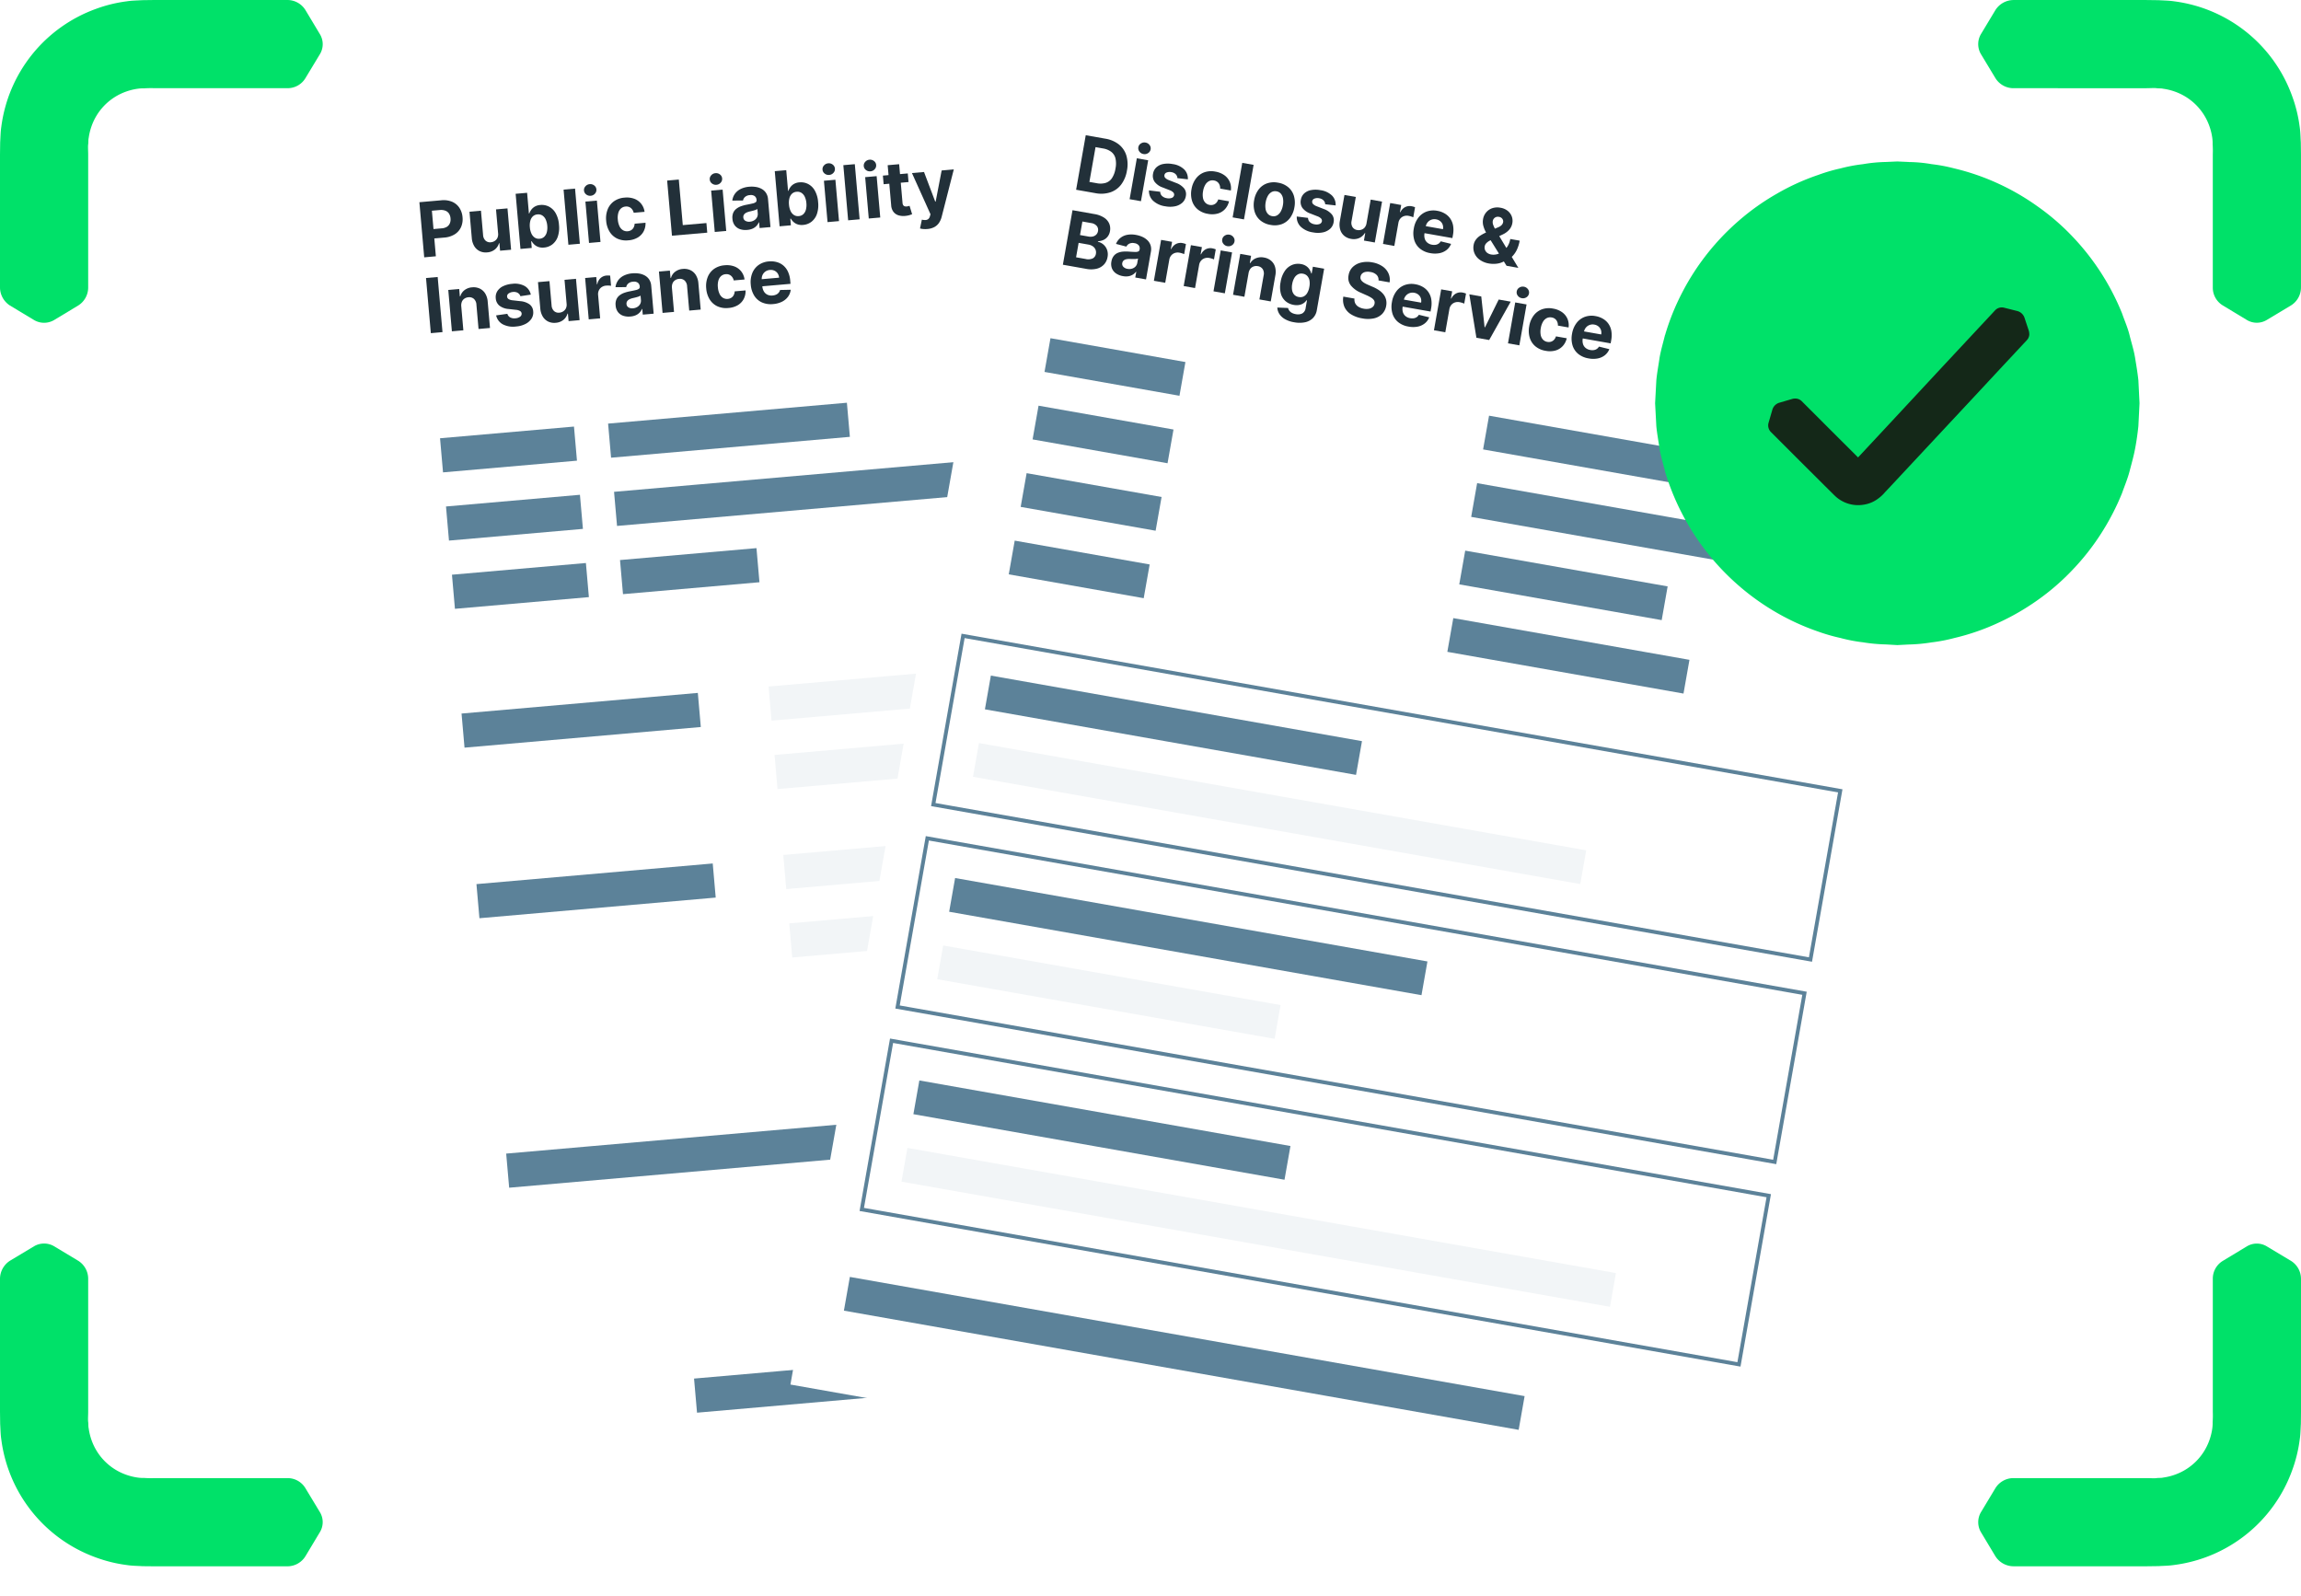 <svg xmlns="http://www.w3.org/2000/svg" xmlns:xlink="http://www.w3.org/1999/xlink" width="171" height="118.597" viewBox="0 0 171 118.597">
  <defs>
    <clipPath id="clip-path">
      <rect id="Rectangle_20416" data-name="Rectangle 20416" width="23.984" height="23.982" fill="#00e169"/>
    </clipPath>
    <filter id="Rectangle_15204" x="23.595" y="1.802" width="84.877" height="111.759" filterUnits="userSpaceOnUse">
      <feOffset input="SourceAlpha"/>
      <feGaussianBlur stdDeviation="0.802" result="blur"/>
      <feFlood flood-opacity="0.251"/>
      <feComposite operator="in" in2="blur"/>
      <feComposite in="SourceGraphic"/>
    </filter>
    <filter id="Rectangle_15220" x="56.598" y="1.802" width="92.807" height="116.795" filterUnits="userSpaceOnUse">
      <feOffset input="SourceAlpha"/>
      <feGaussianBlur stdDeviation="0.802" result="blur-2"/>
      <feFlood flood-opacity="0.251"/>
      <feComposite operator="in" in2="blur-2"/>
      <feComposite in="SourceGraphic"/>
    </filter>
    <clipPath id="clip-path-3">
      <rect id="Rectangle_20607" data-name="Rectangle 20607" width="36" height="35.938" fill="none"/>
    </clipPath>
  </defs>
  <g id="Group_60812" data-name="Group 60812" transform="translate(-247 -610.18)">
    <g id="Group_60049" data-name="Group 60049" transform="translate(247 610.18)">
      <g id="Group_40420" data-name="Group 40420" transform="translate(0 0)">
        <g id="Group_40416" data-name="Group 40416" transform="translate(147.016 92.416)">
          <g id="Group_40409" data-name="Group 40409" transform="translate(0 0)" clip-path="url(#clip-path)">
            <path id="Path_130739" data-name="Path 130739" d="M23.984,12.509V2.634a1.575,1.575,0,0,0-.75-1.353L21.451.212a1.432,1.432,0,0,0-1.5,0L18.18,1.282a1.543,1.543,0,0,0-.75,1.34v9.886a7.023,7.023,0,0,1-.012.75,2.9,2.9,0,0,1-.025.467,4.357,4.357,0,0,1-.221.9,4.208,4.208,0,0,1-2.545,2.545,4.356,4.356,0,0,1-.9.221c-.148.037-.307.012-.467.037s-.516,0-.762,0H2.625a1.578,1.578,0,0,0-1.353.75L.2,19.96a1.465,1.465,0,0,0,0,1.488l1.07,1.783a1.606,1.606,0,0,0,1.353.75H12.5l.9-.012c.393-.025.775-.025,1.168-.086a10.782,10.782,0,0,0,8.755-7.021,10.48,10.48,0,0,0,.566-2.3c.061-.381.061-.775.086-1.168Z" transform="translate(0 0)" fill="#00e169"/>
          </g>
        </g>
        <g id="Group_40417" data-name="Group 40417" transform="translate(23.981 92.415) rotate(90)">
          <g id="Group_40413" data-name="Group 40413" transform="translate(0 0)">
            <path id="Path_130739-2" data-name="Path 130739" d="M23.984,12.509V2.635a1.575,1.575,0,0,0-.75-1.353L21.451.212a1.432,1.432,0,0,0-1.5,0L18.18,1.282a1.543,1.543,0,0,0-.75,1.34v9.886a7.023,7.023,0,0,1-.012.75,2.9,2.9,0,0,1-.025.467,4.356,4.356,0,0,1-.221.9,4.208,4.208,0,0,1-2.545,2.545,4.356,4.356,0,0,1-.9.221c-.148.037-.307.012-.467.037s-.516,0-.762,0H2.625a1.578,1.578,0,0,0-1.353.75L.2,19.96a1.465,1.465,0,0,0,0,1.488l1.07,1.783a1.606,1.606,0,0,0,1.353.75H12.5l.9-.012c.393-.025.775-.025,1.168-.086a10.782,10.782,0,0,0,8.755-7.021,10.481,10.481,0,0,0,.566-2.3c.061-.381.061-.775.086-1.168Z" transform="translate(0 0)" fill="#00e169"/>
          </g>
        </g>
        <g id="Group_40418" data-name="Group 40418" transform="translate(147.015 0.001)">
          <g id="Group_40409-2" data-name="Group 40409" transform="translate(0 0)" clip-path="url(#clip-path)">
            <path id="Path_130739-3" data-name="Path 130739" d="M23.984,11.473v9.874a1.575,1.575,0,0,1-.75,1.353l-1.783,1.07a1.432,1.432,0,0,1-1.5,0L18.18,22.7a1.543,1.543,0,0,1-.75-1.34V11.473a7.023,7.023,0,0,0-.012-.75,2.9,2.9,0,0,0-.025-.467,4.357,4.357,0,0,0-.221-.9,4.208,4.208,0,0,0-2.545-2.545,4.356,4.356,0,0,0-.9-.221c-.148-.037-.307-.012-.467-.037s-.516,0-.762,0H2.625A1.578,1.578,0,0,1,1.273,5.8L.2,4.021a1.465,1.465,0,0,1,0-1.488L1.273.75A1.606,1.606,0,0,1,2.625,0H12.5l.9.012c.393.025.775.025,1.168.086A10.782,10.782,0,0,1,23.32,7.12a10.481,10.481,0,0,1,.566,2.3c.061.381.061.775.086,1.168Z" transform="translate(0 0.001)" fill="#00e169"/>
          </g>
        </g>
        <g id="Group_40419" data-name="Group 40419" transform="translate(0 23.984) rotate(-90)">
          <g id="Group_40413-2" data-name="Group 40413" transform="translate(0 0)">
            <path id="Path_130739-4" data-name="Path 130739" d="M23.984,11.473v9.874a1.575,1.575,0,0,1-.75,1.353l-1.783,1.07a1.432,1.432,0,0,1-1.5,0L18.18,22.7a1.543,1.543,0,0,1-.75-1.34V11.473a7.023,7.023,0,0,0-.012-.75,2.9,2.9,0,0,0-.025-.467,4.357,4.357,0,0,0-.221-.9,4.208,4.208,0,0,0-2.545-2.545,4.356,4.356,0,0,0-.9-.221c-.148-.037-.307-.012-.467-.037s-.516,0-.762,0H2.625A1.578,1.578,0,0,1,1.273,5.8L.2,4.021a1.465,1.465,0,0,1,0-1.488L1.273.75A1.606,1.606,0,0,1,2.625,0H12.5l.9.012c.393.025.775.025,1.168.086A10.782,10.782,0,0,1,23.32,7.12a10.481,10.481,0,0,1,.566,2.3c.061.381.061.775.086,1.168Z" transform="translate(0 0)" fill="#00e169"/>
          </g>
        </g>
      </g>
    </g>
    <g id="Public_Liability_Insurance" data-name="Public Liability Insurance" transform="matrix(0.996, -0.087, 0.087, 0.996, 313.033, 667.861)">
      <g id="Group_33457" data-name="Group 33457" transform="translate(-35.764 -50.55)">
        <g id="Group_33455" data-name="Group 33455">
          <g transform="matrix(1, 0.09, -0.09, 1, -24.99, -12.67)" filter="url(#Rectangle_15204)">
            <rect id="Rectangle_15204-2" data-name="Rectangle 15204" width="71.528" height="101.1" transform="matrix(1, -0.09, 0.09, 1, 26, 10.44)" fill="#fff"/>
          </g>
          <g id="Group_33453" data-name="Group 33453" transform="translate(4.738 22.627)">
            <rect id="Rectangle_15205" data-name="Rectangle 15205" width="9.994" height="2.545" fill="#5c8299"/>
            <rect id="Rectangle_15206" data-name="Rectangle 15206" width="17.818" height="2.545" transform="translate(12.539 0.001)" fill="#5c8299"/>
            <rect id="Rectangle_15207" data-name="Rectangle 15207" width="9.994" height="2.545" transform="translate(0 5.09)" fill="#5c8299"/>
            <rect id="Rectangle_15208" data-name="Rectangle 15208" width="35.636" height="2.545" transform="translate(12.539 5.092)" fill="#5c8299"/>
            <rect id="Rectangle_15209" data-name="Rectangle 15209" width="9.994" height="2.545" transform="translate(0 10.181)" fill="#5c8299"/>
            <rect id="Rectangle_15210" data-name="Rectangle 15210" width="10.182" height="2.545" transform="translate(12.539 10.182)" fill="#5c8299"/>
          </g>
          <g id="Group_33454" data-name="Group 33454" transform="translate(4.55 43.136)">
            <rect id="Rectangle_15211" data-name="Rectangle 15211" width="17.63" height="2.545" transform="translate(0 0.014)" fill="#5c8299"/>
            <rect id="Rectangle_15212" data-name="Rectangle 15212" width="38.368" height="2.545" transform="translate(22.909 0)" fill="#f2f5f7"/>
            <rect id="Rectangle_15213" data-name="Rectangle 15213" width="38.368" height="2.545" transform="translate(22.909 5.105)" fill="#f2f5f7"/>
            <rect id="Rectangle_15214" data-name="Rectangle 15214" width="17.63" height="2.545" transform="translate(0 12.741)" fill="#5c8299"/>
            <rect id="Rectangle_15215" data-name="Rectangle 15215" width="38.368" height="2.545" transform="translate(22.909 12.567)" fill="#f2f5f7"/>
            <rect id="Rectangle_15216" data-name="Rectangle 15216" width="38.368" height="2.545" transform="translate(22.909 17.672)" fill="#f2f5f7"/>
          </g>
          <rect id="Rectangle_15217" data-name="Rectangle 15217" width="35.636" height="2.545" transform="translate(17.465 93.898)" fill="#5c8299"/>
          <rect id="Rectangle_15218" data-name="Rectangle 15218" width="12.268" height="2.545" transform="translate(52.913 76.026)" fill="#5c8299"/>
          <rect id="Rectangle_15219" data-name="Rectangle 15219" width="35.177" height="2.545" transform="translate(5.009 76.024)" fill="#5c8299"/>
          <path id="Path_95556" data-name="Path 95556" d="M0,2.251C.547,1.605,2.028.6,2.629,0a.784.784,0,0,1-.046.434L1.79,3.027,3.363,1.858l-.18.688c.975-.321,1.464-1.288,2.5-1.151.317.042,0,2,1.487.74.193-.163.517-.126.778-.181a4.482,4.482,0,0,1,1.9.155" transform="translate(53.237 80.694)" fill="none" stroke="#5c8299" stroke-miterlimit="10" stroke-width="0.028"/>
          <path id="Path_95557" data-name="Path 95557" d="M2.241.187A1.182,1.182,0,0,0,.855.266.917.917,0,0,0,.687.533c-.131.311-.081.53-.009.595a5.883,5.883,0,0,0,1.137.809c.1.054.208.144.151.506a.9.9,0,0,1-.926.293C.329,2.579.615,2.591,0,2.159" transform="translate(53.237 80.786)" fill="none" stroke="#5c8299" stroke-miterlimit="10" stroke-width="0.028"/>
        </g>
        <g id="Group_33456" data-name="Group 33456" transform="translate(4.736 4.779)">
          <path id="Path_95558" data-name="Path 95558" d="M0,4.114V0H1.623a1.659,1.659,0,0,1,.8.178,1.224,1.224,0,0,1,.5.492,1.473,1.473,0,0,1,.174.724,1.446,1.446,0,0,1-.177.723,1.218,1.218,0,0,1-.511.488A1.724,1.724,0,0,1,1.6,2.78H.566v-.7H1.46A.877.877,0,0,0,1.875,2a.572.572,0,0,0,.245-.243A.763.763,0,0,0,2.2,1.394a.755.755,0,0,0-.081-.359A.56.56,0,0,0,1.874.8.906.906,0,0,0,1.456.711H.87v3.4Z" transform="translate(0 0.235)" fill="#223039"/>
          <path id="Path_95559" data-name="Path 95559" d="M1.979,1.772V0h.856V3.085H2.013v-.56H1.981a.915.915,0,0,1-.346.436,1.024,1.024,0,0,1-.59.165A1.039,1.039,0,0,1,.5,2.985a.96.96,0,0,1-.367-.4A1.372,1.372,0,0,1,0,1.964V0H.856V1.812A.622.622,0,0,0,1,2.244.5.5,0,0,0,1.39,2.4a.609.609,0,0,0,.289-.072A.554.554,0,0,0,1.9,2.119.656.656,0,0,0,1.979,1.772Z" transform="translate(3.648 1.263)" fill="#223039"/>
          <path id="Path_95560" data-name="Path 95560" d="M0,4.114V0H.856V1.547H.882a1.137,1.137,0,0,1,.164-.254.864.864,0,0,1,.281-.217A.959.959,0,0,1,1.759.988a1.167,1.167,0,0,1,.623.176,1.229,1.229,0,0,1,.456.528,2.023,2.023,0,0,1,.171.883,2.052,2.052,0,0,1-.165.871,1.237,1.237,0,0,1-.45.536,1.154,1.154,0,0,1-.636.182.983.983,0,0,1-.423-.082.863.863,0,0,1-.284-.208A1.036,1.036,0,0,1,.882,3.62H.843v.494ZM.837,2.571a1.372,1.372,0,0,0,.076.48.709.709,0,0,0,.221.318.551.551,0,0,0,.352.113.549.549,0,0,0,.354-.115.715.715,0,0,0,.22-.322,1.374,1.374,0,0,0,.075-.475,1.357,1.357,0,0,0-.074-.47.7.7,0,0,0-.219-.317.554.554,0,0,0-.356-.115.561.561,0,0,0-.352.11.69.69,0,0,0-.22.313A1.357,1.357,0,0,0,.837,2.571Z" transform="translate(7.181 0.235)" fill="#223039"/>
          <path id="Path_95561" data-name="Path 95561" d="M.856,0V4.114H0V0Z" transform="translate(10.758 0.235)" fill="#223039"/>
          <path id="Path_95562" data-name="Path 95562" d="M.462.866A.461.461,0,0,1,.136.739.4.4,0,0,1,0,.434.4.4,0,0,1,.137.128.459.459,0,0,1,.462,0,.462.462,0,0,1,.789.126.4.4,0,0,1,.924.432.405.405,0,0,1,.789.738.46.46,0,0,1,.462.866ZM.032,4.349V1.263H.888V4.349Z" transform="translate(12.265 0)" fill="#223039"/>
          <path id="Path_95563" data-name="Path 95563" d="M1.519,3.186a1.57,1.57,0,0,1-.815-.2,1.342,1.342,0,0,1-.522-.561A1.809,1.809,0,0,1,0,1.595,1.8,1.8,0,0,1,.184.762,1.361,1.361,0,0,1,.707.2,1.551,1.551,0,0,1,1.515,0a1.605,1.605,0,0,1,.707.147A1.179,1.179,0,0,1,2.7.559a1.21,1.21,0,0,1,.2.622H2.089a.63.63,0,0,0-.18-.372A.523.523,0,0,0,1.529.667a.575.575,0,0,0-.347.107.692.692,0,0,0-.23.312,1.327,1.327,0,0,0-.082.5,1.378,1.378,0,0,0,.081.5.688.688,0,0,0,.23.315.574.574,0,0,0,.348.109.57.57,0,0,0,.264-.06.515.515,0,0,0,.195-.176.667.667,0,0,0,.1-.278H2.9a1.266,1.266,0,0,1-.192.622,1.167,1.167,0,0,1-.473.419A1.576,1.576,0,0,1,1.519,3.186Z" transform="translate(13.711 1.223)" fill="#223039"/>
          <path id="Path_95564" data-name="Path 95564" d="M0,4.114V0H.87V3.4H2.633v.717Z" transform="translate(18.486 0.235)" fill="#223039"/>
          <path id="Path_95565" data-name="Path 95565" d="M.462.866A.461.461,0,0,1,.136.739.4.4,0,0,1,0,.434.4.4,0,0,1,.137.128.459.459,0,0,1,.462,0,.462.462,0,0,1,.789.126.4.4,0,0,1,.924.432.405.405,0,0,1,.789.738.46.46,0,0,1,.462.866ZM.032,4.349V1.263H.888V4.349Z" transform="translate(21.647 0)" fill="#223039"/>
          <path id="Path_95566" data-name="Path 95566" d="M1.024,3.184a1.28,1.28,0,0,1-.526-.1.833.833,0,0,1-.365-.307A.91.91,0,0,1,0,2.264a.9.9,0,0,1,.094-.432.767.767,0,0,1,.257-.281A1.249,1.249,0,0,1,.722,1.39a2.782,2.782,0,0,1,.437-.076c.18-.019.324-.036.434-.053a.605.605,0,0,0,.239-.075.168.168,0,0,0,.074-.149V1.024a.372.372,0,0,0-.119-.3.5.5,0,0,0-.339-.1.606.606,0,0,0-.368.1A.479.479,0,0,0,.9.98L.108.916A1.084,1.084,0,0,1,.346.429,1.144,1.144,0,0,1,.8.112,1.744,1.744,0,0,1,1.452,0a1.986,1.986,0,0,1,.493.06,1.3,1.3,0,0,1,.42.187.91.91,0,0,1,.29.324.985.985,0,0,1,.107.473V3.125H1.951V2.7H1.926a.859.859,0,0,1-.2.254.9.9,0,0,1-.3.171A1.222,1.222,0,0,1,1.024,3.184Zm.245-.591A.709.709,0,0,0,1.6,2.518a.584.584,0,0,0,.227-.2.528.528,0,0,0,.082-.291V1.7a.439.439,0,0,1-.109.047,1.555,1.555,0,0,1-.156.038c-.057.012-.115.021-.173.03l-.157.023a1.073,1.073,0,0,0-.263.07.425.425,0,0,0-.175.13.323.323,0,0,0-.062.2A.307.307,0,0,0,.945,2.5.542.542,0,0,0,1.269,2.593Z" transform="translate(23.074 1.223)" fill="#223039"/>
          <path id="Path_95567" data-name="Path 95567" d="M0,4.114V0H.856V1.547H.882a1.138,1.138,0,0,1,.164-.254.864.864,0,0,1,.281-.217A.96.96,0,0,1,1.759.988a1.166,1.166,0,0,1,.623.176,1.228,1.228,0,0,1,.456.528,2.023,2.023,0,0,1,.171.883,2.052,2.052,0,0,1-.166.871,1.237,1.237,0,0,1-.45.536,1.154,1.154,0,0,1-.636.182.983.983,0,0,1-.423-.082.869.869,0,0,1-.284-.208A1.036,1.036,0,0,1,.882,3.62H.843v.494ZM.837,2.571a1.371,1.371,0,0,0,.076.48.707.707,0,0,0,.221.318.55.55,0,0,0,.351.113.549.549,0,0,0,.354-.115.713.713,0,0,0,.22-.322,1.374,1.374,0,0,0,.075-.475,1.357,1.357,0,0,0-.074-.47.7.7,0,0,0-.219-.317.556.556,0,0,0-.356-.115.562.562,0,0,0-.352.11.69.69,0,0,0-.22.313A1.357,1.357,0,0,0,.837,2.571Z" transform="translate(26.516 0.235)" fill="#223039"/>
          <path id="Path_95568" data-name="Path 95568" d="M.462.866A.461.461,0,0,1,.136.739.4.4,0,0,1,0,.434.4.4,0,0,1,.137.128.459.459,0,0,1,.462,0,.462.462,0,0,1,.789.126.4.4,0,0,1,.924.432.405.405,0,0,1,.789.738.459.459,0,0,1,.462.866ZM.032,4.349V1.263H.888V4.349Z" transform="translate(30.062 0)" fill="#223039"/>
          <path id="Path_95569" data-name="Path 95569" d="M.856,0V4.114H0V0Z" transform="translate(31.632 0.235)" fill="#223039"/>
          <path id="Path_95570" data-name="Path 95570" d="M.462.866A.462.462,0,0,1,.135.739.4.4,0,0,1,0,.434.4.4,0,0,1,.137.128.46.46,0,0,1,.462,0,.462.462,0,0,1,.789.126.4.4,0,0,1,.924.432.406.406,0,0,1,.789.738.459.459,0,0,1,.462.866ZM.032,4.349V1.263H.888V4.349Z" transform="translate(33.139 0)" fill="#223039"/>
          <path id="Path_95571" data-name="Path 95571" d="M1.858.739v.643H0V.739ZM.422,0h.856V2.877a.384.384,0,0,0,.036.184.2.2,0,0,0,.1.091.4.4,0,0,0,.152.026.643.643,0,0,0,.12-.011L1.78,3.15l.135.637c-.043.013-.1.029-.181.047a1.5,1.5,0,0,1-.283.033,1.289,1.289,0,0,1-.541-.082.755.755,0,0,1-.361-.293.9.9,0,0,1-.127-.5Z" transform="translate(34.493 0.524)" fill="#223039"/>
          <path id="Path_95572" data-name="Path 95572" d="M.773,4.242a1.723,1.723,0,0,1-.3-.025,1.144,1.144,0,0,1-.234-.063l.193-.639a1.064,1.064,0,0,0,.272.05.348.348,0,0,0,.211-.056A.419.419,0,0,0,1.057,3.3l.05-.13L0,0H.9l.639,2.266h.032L2.216,0h.906l-1.2,3.419a1.468,1.468,0,0,1-.234.435.986.986,0,0,1-.373.287A1.314,1.314,0,0,1,.773,4.242Z" transform="translate(36.662 1.263)" fill="#223039"/>
          <path id="Path_95573" data-name="Path 95573" d="M.87,0V4.114H0V0Z" transform="translate(0 5.891)" fill="#223039"/>
          <path id="Path_95574" data-name="Path 95574" d="M.856,1.342V3.125H0V.04H.816V.585H.852A.865.865,0,0,1,1.2.158,1.044,1.044,0,0,1,1.78,0a1.085,1.085,0,0,1,.56.141.959.959,0,0,1,.372.4,1.352,1.352,0,0,1,.132.62V3.125H1.989V1.314A.623.623,0,0,0,1.844.871a.521.521,0,0,0-.4-.16.61.61,0,0,0-.3.074A.511.511,0,0,0,.931,1,.746.746,0,0,0,.856,1.342Z" transform="translate(1.571 6.88)" fill="#223039"/>
          <path id="Path_95575" data-name="Path 95575" d="M2.7.92,1.92.968A.413.413,0,0,0,1.834.787.473.473,0,0,0,1.66.656.613.613,0,0,0,1.4.607.632.632,0,0,0,1.069.69.251.251,0,0,0,.932.912.238.238,0,0,0,1.02,1.1a.7.7,0,0,0,.3.122l.558.113a1.383,1.383,0,0,1,.671.3.7.7,0,0,1,.221.538A.843.843,0,0,1,2.6,2.7a1.165,1.165,0,0,1-.486.357,1.85,1.85,0,0,1-.71.127A1.659,1.659,0,0,1,.425,2.93.988.988,0,0,1,0,2.232l.842-.044a.426.426,0,0,0,.185.284.665.665,0,0,0,.376.1.668.668,0,0,0,.363-.087A.265.265,0,0,0,1.9,2.256a.238.238,0,0,0-.1-.192.718.718,0,0,0-.3-.116L.974,1.842A1.274,1.274,0,0,1,.3,1.529.775.775,0,0,1,.082.96.828.828,0,0,1,.244.448,1.028,1.028,0,0,1,.7.117,1.872,1.872,0,0,1,1.39,0a1.527,1.527,0,0,1,.921.247A.955.955,0,0,1,2.7.92Z" transform="translate(4.951 6.88)" fill="#223039"/>
          <path id="Path_95576" data-name="Path 95576" d="M1.979,1.772V0h.856V3.085H2.013v-.56H1.981a.913.913,0,0,1-.346.436,1.024,1.024,0,0,1-.59.165A1.039,1.039,0,0,1,.5,2.985a.962.962,0,0,1-.367-.4A1.376,1.376,0,0,1,0,1.964V0H.856V1.812A.622.622,0,0,0,1,2.244.5.5,0,0,0,1.39,2.4a.609.609,0,0,0,.289-.072A.552.552,0,0,0,1.9,2.119.656.656,0,0,0,1.979,1.772Z" transform="translate(8.265 6.92)" fill="#223039"/>
          <path id="Path_95577" data-name="Path 95577" d="M0,3.129V.044H.83V.583H.862A.8.8,0,0,1,1.145.148.748.748,0,0,1,1.6,0a1.372,1.372,0,0,1,.139.008,1.036,1.036,0,0,1,.13.022V.789A1.1,1.1,0,0,0,1.706.757a1.46,1.46,0,0,0-.2-.014.688.688,0,0,0-.336.081.606.606,0,0,0-.233.226.646.646,0,0,0-.085.334V3.129Z" transform="translate(11.782 6.876)" fill="#223039"/>
          <path id="Path_95578" data-name="Path 95578" d="M1.024,3.184a1.28,1.28,0,0,1-.527-.1.834.834,0,0,1-.365-.307A.913.913,0,0,1,0,2.264a.9.9,0,0,1,.094-.432.762.762,0,0,1,.257-.281,1.247,1.247,0,0,1,.37-.161,2.788,2.788,0,0,1,.437-.076q.269-.028.434-.053a.605.605,0,0,0,.239-.075.168.168,0,0,0,.075-.149V1.024a.372.372,0,0,0-.12-.3.5.5,0,0,0-.339-.1.606.606,0,0,0-.368.1A.481.481,0,0,0,.9.98L.108.916A1.084,1.084,0,0,1,.345.429,1.143,1.143,0,0,1,.8.112,1.742,1.742,0,0,1,1.452,0a1.987,1.987,0,0,1,.493.06,1.3,1.3,0,0,1,.42.187.91.91,0,0,1,.29.324.985.985,0,0,1,.107.473V3.125H1.95V2.7H1.926a.854.854,0,0,1-.2.254.9.9,0,0,1-.3.171A1.221,1.221,0,0,1,1.024,3.184Zm.245-.591A.71.71,0,0,0,1.6,2.518a.585.585,0,0,0,.227-.2.526.526,0,0,0,.082-.291V1.7a.432.432,0,0,1-.109.047,1.555,1.555,0,0,1-.156.038c-.057.012-.115.021-.173.03l-.157.023a1.076,1.076,0,0,0-.263.07.426.426,0,0,0-.175.13.323.323,0,0,0-.062.2A.307.307,0,0,0,.945,2.5.542.542,0,0,0,1.269,2.593Z" transform="translate(13.864 6.88)" fill="#223039"/>
          <path id="Path_95579" data-name="Path 95579" d="M.856,1.342V3.125H0V.04H.816V.585H.852A.865.865,0,0,1,1.2.158,1.044,1.044,0,0,1,1.78,0a1.085,1.085,0,0,1,.56.141.959.959,0,0,1,.372.4,1.352,1.352,0,0,1,.133.62V3.125H1.989V1.314A.623.623,0,0,0,1.844.871a.521.521,0,0,0-.4-.16.608.608,0,0,0-.3.074A.51.51,0,0,0,.931,1,.746.746,0,0,0,.856,1.342Z" transform="translate(17.29 6.88)" fill="#223039"/>
          <path id="Path_95580" data-name="Path 95580" d="M1.519,3.186a1.57,1.57,0,0,1-.815-.2,1.342,1.342,0,0,1-.522-.561A1.809,1.809,0,0,1,0,1.595,1.8,1.8,0,0,1,.184.762,1.361,1.361,0,0,1,.707.2,1.552,1.552,0,0,1,1.515,0a1.605,1.605,0,0,1,.707.147A1.181,1.181,0,0,1,2.7.559a1.21,1.21,0,0,1,.195.622H2.089a.629.629,0,0,0-.18-.372A.523.523,0,0,0,1.529.667a.574.574,0,0,0-.346.107.693.693,0,0,0-.23.312,1.333,1.333,0,0,0-.082.5,1.378,1.378,0,0,0,.081.5.688.688,0,0,0,.23.315.573.573,0,0,0,.347.109.57.57,0,0,0,.264-.06.513.513,0,0,0,.195-.176.671.671,0,0,0,.1-.278H2.9a1.266,1.266,0,0,1-.192.622,1.169,1.169,0,0,1-.473.419A1.577,1.577,0,0,1,1.519,3.186Z" transform="translate(20.682 6.88)" fill="#223039"/>
          <path id="Path_95581" data-name="Path 95581" d="M1.531,3.186a1.634,1.634,0,0,1-.818-.194,1.31,1.31,0,0,1-.527-.55A1.811,1.811,0,0,1,0,1.6,1.8,1.8,0,0,1,.185.761,1.363,1.363,0,0,1,.706.2,1.512,1.512,0,0,1,1.5,0a1.629,1.629,0,0,1,.569.1A1.281,1.281,0,0,1,2.528.39a1.333,1.333,0,0,1,.308.489,1.955,1.955,0,0,1,.111.688V1.8H.342v-.53h1.8a.654.654,0,0,0-.08-.328A.586.586,0,0,0,1.839.72.651.651,0,0,0,1.511.639a.659.659,0,0,0-.345.089A.643.643,0,0,0,.932.967.682.682,0,0,0,.846,1.3v.5a.859.859,0,0,0,.085.4.608.608,0,0,0,.242.257.727.727,0,0,0,.371.091.808.808,0,0,0,.261-.04.545.545,0,0,0,.2-.12.527.527,0,0,0,.129-.2l.791.052a1.075,1.075,0,0,1-.246.5,1.232,1.232,0,0,1-.478.329A1.8,1.8,0,0,1,1.531,3.186Z" transform="translate(24.005 6.88)" fill="#223039"/>
        </g>
      </g>
    </g>
    <g id="DBS_Disclosure_and_Barring" data-name="DBS Disclosure and Barring" transform="matrix(0.985, 0.174, -0.174, 0.985, 350.002, 670.379)">
      <g id="Group_33459" data-name="Group 33459" transform="translate(-35.764 -50.55)">
        <g transform="matrix(0.98, -0.17, 0.17, 0.98, -76.13, 9.15)" filter="url(#Rectangle_15220)">
          <rect id="Rectangle_15220-2" data-name="Rectangle 15220" width="71.528" height="101.1" transform="matrix(0.98, 0.17, -0.17, 0.98, 76.56, 4.21)" fill="#fff"/>
        </g>
        <rect id="Rectangle_15221" data-name="Rectangle 15221" width="10.182" height="2.545" transform="translate(5.116 20.364)" fill="#5c8299"/>
        <rect id="Rectangle_15222" data-name="Rectangle 15222" width="17.818" height="2.545" transform="translate(38.206 20.365)" fill="#5c8299"/>
        <rect id="Rectangle_15223" data-name="Rectangle 15223" width="10.182" height="2.545" transform="translate(5.116 35.636)" fill="#5c8299"/>
        <rect id="Rectangle_15224" data-name="Rectangle 15224" width="17.818" height="2.545" transform="translate(38.206 35.637)" fill="#5c8299"/>
        <rect id="Rectangle_15225" data-name="Rectangle 15225" width="10.182" height="2.545" transform="translate(5.116 25.455)" fill="#5c8299"/>
        <rect id="Rectangle_15226" data-name="Rectangle 15226" width="22.909" height="2.545" transform="translate(38.206 25.455)" fill="#5c8299"/>
        <rect id="Rectangle_15227" data-name="Rectangle 15227" width="10.182" height="2.545" transform="translate(5.116 30.546)" fill="#5c8299"/>
        <rect id="Rectangle_15228" data-name="Rectangle 15228" width="15.273" height="2.545" transform="translate(38.206 30.546)" fill="#5c8299"/>
        <rect id="Rectangle_15229" data-name="Rectangle 15229" width="28" height="2.545" transform="translate(5.116 45.819)" fill="#5c8299"/>
        <rect id="Rectangle_15230" data-name="Rectangle 15230" width="45.817" height="2.545" transform="translate(5.116 50.909)" fill="#f2f5f7"/>
        <g id="Group_33458" data-name="Group 33458" transform="translate(5.074 4.822)">
          <path id="Path_95582" data-name="Path 95582" d="M1.458,4.114H0V0H1.47A2.187,2.187,0,0,1,2.539.246a1.68,1.68,0,0,1,.69.706,2.335,2.335,0,0,1,.242,1.1,2.351,2.351,0,0,1-.242,1.1,1.678,1.678,0,0,1-.693.709A2.211,2.211,0,0,1,1.458,4.114ZM.87,3.369h.552a1.391,1.391,0,0,0,.65-.138.878.878,0,0,0,.4-.428,1.8,1.8,0,0,0,.134-.75,1.78,1.78,0,0,0-.134-.745.875.875,0,0,0-.4-.426A1.4,1.4,0,0,0,1.424.745H.87Z" transform="translate(0 0.235)" fill="#223039"/>
          <path id="Path_95583" data-name="Path 95583" d="M.462.866A.462.462,0,0,1,.135.739.4.4,0,0,1,0,.434.4.4,0,0,1,.137.128.46.46,0,0,1,.462,0,.462.462,0,0,1,.789.126.4.4,0,0,1,.924.432.406.406,0,0,1,.789.738.46.46,0,0,1,.462.866ZM.032,4.349V1.263H.888V4.349Z" transform="translate(4.004 0)" fill="#223039"/>
          <path id="Path_95584" data-name="Path 95584" d="M2.7.92,1.92.968A.415.415,0,0,0,1.834.787.473.473,0,0,0,1.66.656.613.613,0,0,0,1.4.607.631.631,0,0,0,1.069.69.252.252,0,0,0,.932.912.238.238,0,0,0,1.02,1.1a.7.7,0,0,0,.3.123l.558.112a1.386,1.386,0,0,1,.671.3.7.7,0,0,1,.221.538A.843.843,0,0,1,2.6,2.7a1.164,1.164,0,0,1-.486.357,1.847,1.847,0,0,1-.71.127A1.66,1.66,0,0,1,.425,2.93.989.989,0,0,1,0,2.232l.841-.044a.429.429,0,0,0,.185.284.666.666,0,0,0,.376.1.668.668,0,0,0,.363-.087A.265.265,0,0,0,1.9,2.256a.238.238,0,0,0-.1-.192.717.717,0,0,0-.3-.116L.974,1.842A1.272,1.272,0,0,1,.3,1.529.774.774,0,0,1,.082.96.828.828,0,0,1,.244.448,1.028,1.028,0,0,1,.7.117,1.873,1.873,0,0,1,1.39,0a1.527,1.527,0,0,1,.921.247A.955.955,0,0,1,2.7.92Z" transform="translate(5.34 1.223)" fill="#223039"/>
          <path id="Path_95585" data-name="Path 95585" d="M1.519,3.186a1.568,1.568,0,0,1-.815-.2,1.342,1.342,0,0,1-.522-.561A1.813,1.813,0,0,1,0,1.595,1.8,1.8,0,0,1,.184.762,1.36,1.36,0,0,1,.707.2,1.551,1.551,0,0,1,1.515,0a1.605,1.605,0,0,1,.707.147A1.18,1.18,0,0,1,2.7.559a1.21,1.21,0,0,1,.195.622H2.089a.631.631,0,0,0-.18-.372A.523.523,0,0,0,1.529.667a.573.573,0,0,0-.346.107.692.692,0,0,0-.23.312,1.333,1.333,0,0,0-.082.5,1.378,1.378,0,0,0,.081.5.688.688,0,0,0,.23.315.572.572,0,0,0,.347.109.57.57,0,0,0,.264-.06.513.513,0,0,0,.195-.176.671.671,0,0,0,.1-.278H2.9a1.263,1.263,0,0,1-.192.622,1.167,1.167,0,0,1-.473.419A1.576,1.576,0,0,1,1.519,3.186Z" transform="translate(8.436 1.223)" fill="#223039"/>
          <path id="Path_95586" data-name="Path 95586" d="M.856,0V4.114H0V0Z" transform="translate(11.809 0.235)" fill="#223039"/>
          <path id="Path_95587" data-name="Path 95587" d="M1.519,3.186a1.569,1.569,0,0,1-.809-.2,1.353,1.353,0,0,1-.525-.559A1.791,1.791,0,0,1,0,1.595,1.8,1.8,0,0,1,.185.758,1.352,1.352,0,0,1,.71.2,1.569,1.569,0,0,1,1.519,0a1.568,1.568,0,0,1,.808.2,1.351,1.351,0,0,1,.525.558,1.806,1.806,0,0,1,.185.837,1.8,1.8,0,0,1-.185.833,1.352,1.352,0,0,1-.525.559A1.568,1.568,0,0,1,1.519,3.186Zm0-.663A.527.527,0,0,0,1.878,2.4a.745.745,0,0,0,.216-.332,1.457,1.457,0,0,0,.074-.48,1.456,1.456,0,0,0-.074-.48A.752.752,0,0,0,1.878.776.525.525,0,0,0,1.523.653a.54.54,0,0,0-.361.122.74.74,0,0,0-.219.333,1.456,1.456,0,0,0-.073.48,1.457,1.457,0,0,0,.073.48.733.733,0,0,0,.219.332A.543.543,0,0,0,1.523,2.523Z" transform="translate(13.161 1.223)" fill="#223039"/>
          <path id="Path_95588" data-name="Path 95588" d="M2.7.92,1.92.968A.412.412,0,0,0,1.834.787.477.477,0,0,0,1.66.656.611.611,0,0,0,1.4.607.63.63,0,0,0,1.069.69.251.251,0,0,0,.932.912.238.238,0,0,0,1.02,1.1a.7.7,0,0,0,.3.123l.558.112a1.386,1.386,0,0,1,.671.3.7.7,0,0,1,.221.538A.843.843,0,0,1,2.6,2.7a1.164,1.164,0,0,1-.486.357,1.847,1.847,0,0,1-.71.127A1.66,1.66,0,0,1,.425,2.93.99.99,0,0,1,0,2.232l.842-.044a.429.429,0,0,0,.185.284.665.665,0,0,0,.376.1.669.669,0,0,0,.363-.087A.265.265,0,0,0,1.9,2.256a.238.238,0,0,0-.1-.192.716.716,0,0,0-.3-.116L.974,1.842A1.272,1.272,0,0,1,.3,1.529.775.775,0,0,1,.082.96.829.829,0,0,1,.244.448,1.027,1.027,0,0,1,.7.117,1.873,1.873,0,0,1,1.39,0a1.527,1.527,0,0,1,.921.247A.955.955,0,0,1,2.7.92Z" transform="translate(16.49 1.223)" fill="#223039"/>
          <path id="Path_95589" data-name="Path 95589" d="M1.979,1.772V0h.856V3.085H2.013v-.56H1.981a.913.913,0,0,1-.346.436,1.024,1.024,0,0,1-.59.165A1.039,1.039,0,0,1,.5,2.985a.96.96,0,0,1-.366-.4A1.371,1.371,0,0,1,0,1.965V0H.856V1.812A.622.622,0,0,0,1,2.244.5.5,0,0,0,1.39,2.4a.609.609,0,0,0,.289-.072A.55.55,0,0,0,1.9,2.119.656.656,0,0,0,1.979,1.772Z" transform="translate(19.701 1.263)" fill="#223039"/>
          <path id="Path_95590" data-name="Path 95590" d="M0,3.129V.044H.83V.583H.862A.8.8,0,0,1,1.145.148.748.748,0,0,1,1.6,0a1.371,1.371,0,0,1,.139.008A1.041,1.041,0,0,1,1.872.03V.79A1.1,1.1,0,0,0,1.705.757,1.5,1.5,0,0,0,1.511.743a.687.687,0,0,0-.337.081.6.6,0,0,0-.233.226.646.646,0,0,0-.085.334V3.129Z" transform="translate(23.152 1.219)" fill="#223039"/>
          <path id="Path_95591" data-name="Path 95591" d="M1.531,3.186a1.635,1.635,0,0,1-.818-.194,1.31,1.31,0,0,1-.527-.55A1.808,1.808,0,0,1,0,1.6,1.8,1.8,0,0,1,.185.761,1.361,1.361,0,0,1,.706.2,1.511,1.511,0,0,1,1.5,0a1.628,1.628,0,0,1,.569.1A1.281,1.281,0,0,1,2.528.39a1.333,1.333,0,0,1,.309.489,1.955,1.955,0,0,1,.11.688V1.8H.342v-.53h1.8a.656.656,0,0,0-.08-.327A.584.584,0,0,0,1.839.72.648.648,0,0,0,1.511.639a.657.657,0,0,0-.344.089A.645.645,0,0,0,.932.967.682.682,0,0,0,.846,1.3v.5a.857.857,0,0,0,.085.4.61.61,0,0,0,.242.257.728.728,0,0,0,.371.091.808.808,0,0,0,.261-.04.541.541,0,0,0,.2-.12.524.524,0,0,0,.129-.2l.791.052a1.077,1.077,0,0,1-.246.5,1.233,1.233,0,0,1-.478.329A1.8,1.8,0,0,1,1.531,3.186Z" transform="translate(25.208 1.223)" fill="#223039"/>
          <path id="Path_95592" data-name="Path 95592" d="M1.376,4.228a1.643,1.643,0,0,1-.735-.152,1.145,1.145,0,0,1-.475-.415A1.072,1.072,0,0,1,0,3.075a.917.917,0,0,1,.1-.428A1.234,1.234,0,0,1,.365,2.3a3.672,3.672,0,0,1,.4-.315l.8-.524a.74.74,0,0,0,.227-.208.423.423,0,0,0,.072-.238.326.326,0,0,0-.1-.227.36.36,0,0,0-.279-.1.4.4,0,0,0-.209.053A.386.386,0,0,0,1.14.881a.375.375,0,0,0-.049.19.543.543,0,0,0,.072.261,1.84,1.84,0,0,0,.193.28q.12.148.263.318l1.95,2.238H2.677L1.05,2.356Q.89,2.174.73,1.974a2.147,2.147,0,0,1-.266-.426,1.136,1.136,0,0,1-.107-.491A1.047,1.047,0,0,1,.5.518,1.007,1.007,0,0,1,.89.14,1.2,1.2,0,0,1,1.481,0,1.156,1.156,0,0,1,2.05.133a.962.962,0,0,1,.37.354.936.936,0,0,1,.13.483.994.994,0,0,1-.144.527A1.463,1.463,0,0,1,2,1.92l-.84.6a.955.955,0,0,0-.252.254.469.469,0,0,0-.081.248A.49.49,0,0,0,.9,3.29a.506.506,0,0,0,.2.184.679.679,0,0,0,.311.067,1,1,0,0,0,.429-.1,1.27,1.27,0,0,0,.386-.283,1.412,1.412,0,0,0,.278-.437,1.457,1.457,0,0,0,.1-.561h.709a2.593,2.593,0,0,1-.082.68,1.832,1.832,0,0,1-.229.526,1.44,1.44,0,0,1-.335.367l-.116.072-.117.072a1.454,1.454,0,0,1-.511.267A1.973,1.973,0,0,1,1.376,4.228Z" transform="translate(29.797 0.181)" fill="#223039"/>
          <path id="Path_95593" data-name="Path 95593" d="M0,4.114V0H1.647A1.872,1.872,0,0,1,2.4.135,1.01,1.01,0,0,1,2.86.507a.993.993,0,0,1,.153.547.892.892,0,0,1-.1.423.828.828,0,0,1-.264.3,1.093,1.093,0,0,1-.383.164v.04a.925.925,0,0,1,.441.132.943.943,0,0,1,.334.342,1.02,1.02,0,0,1,.128.524,1.069,1.069,0,0,1-.161.583,1.1,1.1,0,0,1-.477.405,1.817,1.817,0,0,1-.777.148ZM.87,1.721h.645a.764.764,0,0,0,.318-.063.529.529,0,0,0,.221-.18A.474.474,0,0,0,2.135,1.2a.453.453,0,0,0-.157-.36A.664.664,0,0,0,1.53.7H.87ZM.87,3.4h.709a.821.821,0,0,0,.53-.139.463.463,0,0,0,.167-.373.553.553,0,0,0-.083-.3.561.561,0,0,0-.234-.205A.811.811,0,0,0,1.6,2.31H.87Z" transform="translate(0 5.892)" fill="#223039"/>
          <path id="Path_95594" data-name="Path 95594" d="M1.024,3.184A1.276,1.276,0,0,1,.5,3.08a.833.833,0,0,1-.365-.307A.912.912,0,0,1,0,2.264a.9.9,0,0,1,.094-.432A.763.763,0,0,1,.351,1.55a1.247,1.247,0,0,1,.37-.161,2.788,2.788,0,0,1,.437-.076q.269-.028.434-.053a.6.6,0,0,0,.239-.075.168.168,0,0,0,.075-.149V1.024a.372.372,0,0,0-.12-.3.5.5,0,0,0-.339-.1.6.6,0,0,0-.368.1A.478.478,0,0,0,.9.98L.108.916A1.083,1.083,0,0,1,.345.428,1.151,1.151,0,0,1,.8.111,1.755,1.755,0,0,1,1.452,0a1.973,1.973,0,0,1,.493.06,1.3,1.3,0,0,1,.42.187.912.912,0,0,1,.29.324.985.985,0,0,1,.107.473V3.125H1.95V2.7H1.926a.854.854,0,0,1-.2.254.9.9,0,0,1-.3.171A1.223,1.223,0,0,1,1.024,3.184Zm.245-.591A.71.71,0,0,0,1.6,2.518a.583.583,0,0,0,.227-.2.525.525,0,0,0,.082-.291V1.7a.442.442,0,0,1-.109.047,1.556,1.556,0,0,1-.156.038c-.057.011-.115.021-.173.03l-.157.023a1.063,1.063,0,0,0-.263.07.428.428,0,0,0-.175.13.324.324,0,0,0-.062.2A.307.307,0,0,0,.945,2.5.542.542,0,0,0,1.269,2.593Z" transform="translate(3.511 6.88)" fill="#223039"/>
          <path id="Path_95595" data-name="Path 95595" d="M0,3.129V.044H.83V.583H.862A.8.8,0,0,1,1.145.148.748.748,0,0,1,1.6,0a1.371,1.371,0,0,1,.139.008A1.041,1.041,0,0,1,1.872.03V.789A1.141,1.141,0,0,0,1.705.757,1.5,1.5,0,0,0,1.511.743a.686.686,0,0,0-.337.081.6.6,0,0,0-.233.226.644.644,0,0,0-.085.333V3.129Z" transform="translate(6.866 6.876)" fill="#223039"/>
          <path id="Path_95596" data-name="Path 95596" d="M0,3.129V.044H.83V.583H.862A.8.8,0,0,1,1.145.148.748.748,0,0,1,1.6,0a1.362,1.362,0,0,1,.139.008A1.041,1.041,0,0,1,1.872.03V.789A1.141,1.141,0,0,0,1.705.757,1.5,1.5,0,0,0,1.511.743a.685.685,0,0,0-.336.081.6.6,0,0,0-.233.226.643.643,0,0,0-.085.333V3.129Z" transform="translate(9.115 6.876)" fill="#223039"/>
          <path id="Path_95597" data-name="Path 95597" d="M.462.866A.461.461,0,0,1,.136.739.4.4,0,0,1,0,.434.4.4,0,0,1,.137.128.462.462,0,0,1,.462,0,.461.461,0,0,1,.789.127.4.4,0,0,1,.924.432.406.406,0,0,1,.789.738.459.459,0,0,1,.462.866ZM.032,4.349V1.263H.888V4.349Z" transform="translate(11.332 5.656)" fill="#223039"/>
          <path id="Path_95598" data-name="Path 95598" d="M.856,1.342V3.125H0V.04H.816V.584H.852A.863.863,0,0,1,1.2.158,1.043,1.043,0,0,1,1.78,0,1.084,1.084,0,0,1,2.34.141a.955.955,0,0,1,.372.4,1.347,1.347,0,0,1,.133.619V3.125H1.989V1.313A.624.624,0,0,0,1.844.871a.522.522,0,0,0-.4-.16.609.609,0,0,0-.3.074A.512.512,0,0,0,.931,1,.743.743,0,0,0,.856,1.342Z" transform="translate(12.839 6.88)" fill="#223039"/>
          <path id="Path_95599" data-name="Path 95599" d="M1.5,4.347a1.988,1.988,0,0,1-.712-.114,1.189,1.189,0,0,1-.471-.308.946.946,0,0,1-.227-.438l.791-.106A.514.514,0,0,0,1,3.553a.566.566,0,0,0,.208.13.9.9,0,0,0,.316.049A.747.747,0,0,0,1.985,3.6a.528.528,0,0,0,.182-.453V2.579H2.131a.812.812,0,0,1-.169.243.843.843,0,0,1-.289.187,1.109,1.109,0,0,1-.422.072A1.256,1.256,0,0,1,.619,2.92a1.138,1.138,0,0,1-.452-.5A1.881,1.881,0,0,1,0,1.577,2,2,0,0,1,.171.7,1.225,1.225,0,0,1,.626.175,1.17,1.17,0,0,1,1.249,0a.964.964,0,0,1,.434.087A.86.86,0,0,1,1.965.3a1.194,1.194,0,0,1,.166.254h.032V.04h.85V3.155a1.092,1.092,0,0,1-.193.659,1.167,1.167,0,0,1-.533.4A2.126,2.126,0,0,1,1.5,4.347Zm.018-1.908a.584.584,0,0,0,.35-.1.653.653,0,0,0,.221-.3,1.256,1.256,0,0,0,.077-.465A1.318,1.318,0,0,0,2.095,1.1a.687.687,0,0,0-.221-.31A.561.561,0,0,0,1.523.681a.559.559,0,0,0-.356.113.694.694,0,0,0-.219.314,1.333,1.333,0,0,0-.074.464,1.275,1.275,0,0,0,.075.461.655.655,0,0,0,.219.3A.584.584,0,0,0,1.523,2.439Z" transform="translate(16.154 6.88)" fill="#223039"/>
          <path id="Path_95600" data-name="Path 95600" d="M2.364,1.239A.509.509,0,0,0,2.157.862a.819.819,0,0,0-.5-.134A.961.961,0,0,0,1.3.787.505.505,0,0,0,1.078.95.388.388,0,0,0,1,1.187a.334.334,0,0,0,.047.193.457.457,0,0,0,.142.142,1,1,0,0,0,.209.1,2.03,2.03,0,0,0,.253.073l.37.089a2.615,2.615,0,0,1,.494.161,1.506,1.506,0,0,1,.39.247,1.038,1.038,0,0,1,.256.346,1.1,1.1,0,0,1,.093.456,1.139,1.139,0,0,1-.191.654,1.225,1.225,0,0,1-.546.428,2.187,2.187,0,0,1-.859.152A2.25,2.25,0,0,1,.79,4.075a1.26,1.26,0,0,1-.574-.453A1.343,1.343,0,0,1,0,2.879H.842a.621.621,0,0,0,.12.344.639.639,0,0,0,.283.207,1.1,1.1,0,0,0,.4.069,1.054,1.054,0,0,0,.385-.064.587.587,0,0,0,.254-.179.413.413,0,0,0,.091-.263A.345.345,0,0,0,2.3,2.76.637.637,0,0,0,2.058,2.6a2.424,2.424,0,0,0-.381-.121l-.448-.112a1.877,1.877,0,0,1-.821-.4.917.917,0,0,1-.3-.725,1.076,1.076,0,0,1,.2-.653A1.333,1.333,0,0,1,.864.157,1.965,1.965,0,0,1,1.667,0a1.91,1.91,0,0,1,.8.157A1.265,1.265,0,0,1,3,.593a1.155,1.155,0,0,1,.2.647Z" transform="translate(20.932 5.835)" fill="#223039"/>
          <path id="Path_95601" data-name="Path 95601" d="M1.531,3.185a1.635,1.635,0,0,1-.818-.194,1.311,1.311,0,0,1-.527-.55A1.811,1.811,0,0,1,0,1.6,1.8,1.8,0,0,1,.185.761,1.363,1.363,0,0,1,.706.2,1.511,1.511,0,0,1,1.5,0a1.635,1.635,0,0,1,.569.1A1.286,1.286,0,0,1,2.528.39a1.331,1.331,0,0,1,.309.489,1.958,1.958,0,0,1,.111.688V1.8H.342v-.53h1.8a.656.656,0,0,0-.08-.327A.586.586,0,0,0,1.839.72.648.648,0,0,0,1.511.638a.658.658,0,0,0-.345.09A.64.64,0,0,0,.932.967.679.679,0,0,0,.846,1.3v.5a.858.858,0,0,0,.085.4.609.609,0,0,0,.242.257.731.731,0,0,0,.372.091.806.806,0,0,0,.261-.04.537.537,0,0,0,.2-.12.52.52,0,0,0,.129-.2l.791.052a1.072,1.072,0,0,1-.246.5,1.232,1.232,0,0,1-.478.329A1.8,1.8,0,0,1,1.531,3.185Z" transform="translate(24.558 6.88)" fill="#223039"/>
          <path id="Path_95602" data-name="Path 95602" d="M0,3.129V.044H.83V.583H.862A.8.8,0,0,1,1.145.148.748.748,0,0,1,1.6,0a1.372,1.372,0,0,1,.139.008A1.042,1.042,0,0,1,1.872.03V.789A1.148,1.148,0,0,0,1.705.757,1.5,1.5,0,0,0,1.511.743a.686.686,0,0,0-.337.081.6.6,0,0,0-.233.226.644.644,0,0,0-.085.333V3.129Z" transform="translate(27.997 6.876)" fill="#223039"/>
          <path id="Path_95603" data-name="Path 95603" d="M3.122,0,2.043,3.085H1.079L0,0H.9l.641,2.208h.032L2.216,0Z" transform="translate(30.121 6.92)" fill="#223039"/>
          <path id="Path_95604" data-name="Path 95604" d="M.462.866A.461.461,0,0,1,.135.739.4.4,0,0,1,0,.434.4.4,0,0,1,.137.128.46.46,0,0,1,.462,0,.462.462,0,0,1,.789.127.4.4,0,0,1,.924.432.406.406,0,0,1,.789.738.46.46,0,0,1,.462.866ZM.032,4.349V1.263H.888V4.349Z" transform="translate(33.551 5.656)" fill="#223039"/>
          <path id="Path_95605" data-name="Path 95605" d="M1.519,3.185a1.565,1.565,0,0,1-.815-.2,1.34,1.34,0,0,1-.522-.561A1.813,1.813,0,0,1,0,1.595,1.8,1.8,0,0,1,.184.762,1.358,1.358,0,0,1,.707.2,1.549,1.549,0,0,1,1.515,0a1.609,1.609,0,0,1,.707.147A1.181,1.181,0,0,1,2.7.558a1.211,1.211,0,0,1,.195.623H2.089a.631.631,0,0,0-.18-.372A.523.523,0,0,0,1.529.667a.573.573,0,0,0-.346.107.694.694,0,0,0-.23.312,1.335,1.335,0,0,0-.082.5,1.382,1.382,0,0,0,.081.5.691.691,0,0,0,.23.315.574.574,0,0,0,.347.108.57.57,0,0,0,.264-.06.515.515,0,0,0,.195-.176.674.674,0,0,0,.1-.279H2.9a1.263,1.263,0,0,1-.192.622,1.167,1.167,0,0,1-.473.419A1.576,1.576,0,0,1,1.519,3.185Z" transform="translate(34.915 6.88)" fill="#223039"/>
          <path id="Path_95606" data-name="Path 95606" d="M1.531,3.185a1.635,1.635,0,0,1-.818-.194,1.311,1.311,0,0,1-.527-.55A1.807,1.807,0,0,1,0,1.6,1.8,1.8,0,0,1,.185.761,1.363,1.363,0,0,1,.706.2,1.511,1.511,0,0,1,1.5,0a1.635,1.635,0,0,1,.569.1A1.286,1.286,0,0,1,2.528.39a1.331,1.331,0,0,1,.309.489,1.958,1.958,0,0,1,.111.688V1.8H.342v-.53h1.8a.656.656,0,0,0-.08-.327A.586.586,0,0,0,1.839.72.648.648,0,0,0,1.511.638a.658.658,0,0,0-.344.09A.641.641,0,0,0,.932.967.679.679,0,0,0,.846,1.3v.5a.858.858,0,0,0,.085.4.61.61,0,0,0,.242.257.731.731,0,0,0,.372.091.806.806,0,0,0,.261-.04.537.537,0,0,0,.2-.12.524.524,0,0,0,.129-.2l.791.052a1.072,1.072,0,0,1-.246.5,1.232,1.232,0,0,1-.478.329A1.8,1.8,0,0,1,1.531,3.185Z" transform="translate(38.146 6.88)" fill="#223039"/>
        </g>
        <rect id="Rectangle_15231" data-name="Rectangle 15231" width="66.181" height="12.727" transform="translate(2.57 43.273)" fill="none" stroke="#5c8299" stroke-miterlimit="10" stroke-width="0.283"/>
        <rect id="Rectangle_15232" data-name="Rectangle 15232" width="35.636" height="2.545" transform="translate(5.116 61.091)" fill="#5c8299"/>
        <rect id="Rectangle_15233" data-name="Rectangle 15233" width="25.454" height="2.545" transform="translate(5.116 66.181)" fill="#f2f5f7"/>
        <rect id="Rectangle_15234" data-name="Rectangle 15234" width="66.181" height="12.727" transform="translate(2.57 58.545)" fill="none" stroke="#5c8299" stroke-miterlimit="10" stroke-width="0.283"/>
        <rect id="Rectangle_15235" data-name="Rectangle 15235" width="27.999" height="2.545" transform="translate(5.116 76.364)" fill="#5c8299"/>
        <rect id="Rectangle_15236" data-name="Rectangle 15236" width="50.908" height="2.545" transform="translate(2.571 91.636)" fill="#5c8299"/>
        <rect id="Rectangle_15237" data-name="Rectangle 15237" width="53.454" height="2.545" transform="translate(5.116 81.454)" fill="#f2f5f7"/>
        <rect id="Rectangle_15238" data-name="Rectangle 15238" width="66.181" height="12.727" transform="translate(2.57 73.818)" fill="none" stroke="#5c8299" stroke-miterlimit="10" stroke-width="0.283"/>
      </g>
    </g>
    <g id="Group_60811" data-name="Group 60811" transform="translate(370 622.18)">
      <g id="Group_40497" data-name="Group 40497" transform="translate(0 0)" clip-path="url(#clip-path-3)">
        <path id="Path_131131" data-name="Path 131131" d="M36,17.967l-.085-1.708c-.06-.565-.158-1.131-.249-1.69s-.273-1.113-.408-1.665-.371-1.077-.558-1.619a18.094,18.094,0,0,0-3.691-5.715,17.318,17.318,0,0,0-2.585-2.23A17.631,17.631,0,0,0,25.47,1.63,17.29,17.29,0,0,0,22.234.517,12.037,12.037,0,0,0,20.55.2a10.505,10.505,0,0,0-1.7-.158V.038L18,0l-.857.038a11.377,11.377,0,0,0-1.7.164,11.711,11.711,0,0,0-1.672.316A12.46,12.46,0,0,0,12.123,1,16.887,16.887,0,0,0,9.017,2.414,17.51,17.51,0,0,0,6.233,4.391,18.072,18.072,0,0,0,3.873,6.858,17.886,17.886,0,0,0,2.019,9.729,17.643,17.643,0,0,0,.741,12.9H.735c-.133.552-.3,1.1-.4,1.665-.079.559-.189,1.125-.243,1.69L0,17.967l.091,1.708c.054.566.164,1.131.243,1.7.1.56.267,1.107.406,1.659H.735A18.119,18.119,0,0,0,2.019,26.2a18.04,18.04,0,0,0,4.214,5.338,17.937,17.937,0,0,0,2.784,1.983,17.722,17.722,0,0,0,3.106,1.416,13.418,13.418,0,0,0,1.648.474,11.723,11.723,0,0,0,1.672.322,12.218,12.218,0,0,0,1.7.158L18,35.94l.844-.043a12.051,12.051,0,0,0,1.7-.158,11.887,11.887,0,0,0,1.684-.322A16.869,16.869,0,0,0,25.47,34.3a18.022,18.022,0,0,0,2.953-1.7,17.357,17.357,0,0,0,2.585-2.236,17.7,17.7,0,0,0,2.116-2.682A18.224,18.224,0,0,0,34.7,24.65c.188-.536.413-1.065.558-1.619s.3-1.1.408-1.659.189-1.131.249-1.7Z" transform="translate(0 -0.001)" fill="#00e169"/>
        <path id="Path_131132" data-name="Path 131132" d="M31.612,18.293c-.054.462-.145.924-.207,1.386-.079.462-.225.906-.323,1.362-.121.456-.315.882-.474,1.326a14.67,14.67,0,0,1-1.282,2.487,14.844,14.844,0,0,1-1.739,2.194,14.226,14.226,0,0,1-2.116,1.836,14.827,14.827,0,0,1-5.07,2.31,10.784,10.784,0,0,1-1.382.263,9.148,9.148,0,0,1-1.392.127l-.7.036-.7-.036a9.218,9.218,0,0,1-1.392-.127,9.629,9.629,0,0,1-1.38-.268A10.445,10.445,0,0,1,12.1,30.8a14.636,14.636,0,0,1-4.829-2.786,13.855,13.855,0,0,1-1.934-2.024,14.924,14.924,0,0,1-1.526-2.354,14.66,14.66,0,0,1-1.04-2.6c-.109-.456-.255-.9-.335-1.362s-.151-.924-.2-1.386l-.073-1.4.073-1.405c.049-.462.133-.924.2-1.386s.225-.906.335-1.362a14.892,14.892,0,0,1,1.04-2.6A14.434,14.434,0,0,1,5.334,7.787,14.767,14.767,0,0,1,7.268,5.762a15.141,15.141,0,0,1,2.28-1.623A14.084,14.084,0,0,1,12.1,2.978a10.217,10.217,0,0,1,1.35-.39,9.413,9.413,0,0,1,1.38-.261,8.794,8.794,0,0,1,1.4-.133l.7-.038.7.038a8.786,8.786,0,0,1,1.392.133,9.624,9.624,0,0,1,1.382.261A13.627,13.627,0,0,1,23.04,3.5a14.594,14.594,0,0,1,2.431,1.4,14.275,14.275,0,0,1,2.116,1.83,14.828,14.828,0,0,1,1.739,2.2,14.629,14.629,0,0,1,1.288,2.487h-.006c.159.444.353.869.474,1.318.1.456.243.9.323,1.362.062.462.153.924.207,1.386l.074,1.405Z" transform="translate(1.08 1.077)" fill="#00e169"/>
        <path id="Path_131133" data-name="Path 131133" d="M25.007,9.2a.665.665,0,0,1-.183.462L22.8,11.831l-2.025,2.177-2.025,2.17-2.031,2.177-2.025,2.17-.407.432a2.678,2.678,0,0,1-.468.444,2.367,2.367,0,0,1-1.077.48,2.494,2.494,0,0,1-2.225-.693l-.486-.48L7.9,18.586l-2.1-2.1a.7.7,0,0,1-.169-.693l.279-.962a.766.766,0,0,1,.524-.522l.96-.281A.879.879,0,0,1,7.611,14a.676.676,0,0,1,.482.195l2.1,2.1,2.085,2.08.055-.056,2.024-2.171,2.025-2.177L18.4,11.8l2.031-2.177,2.025-2.17a.679.679,0,0,1,.687-.2l.966.243a.769.769,0,0,1,.541.505l.317.954a.812.812,0,0,1,.036.237" transform="translate(2.803 3.617)" fill="#142818"/>
      </g>
    </g>
  </g>
</svg>
